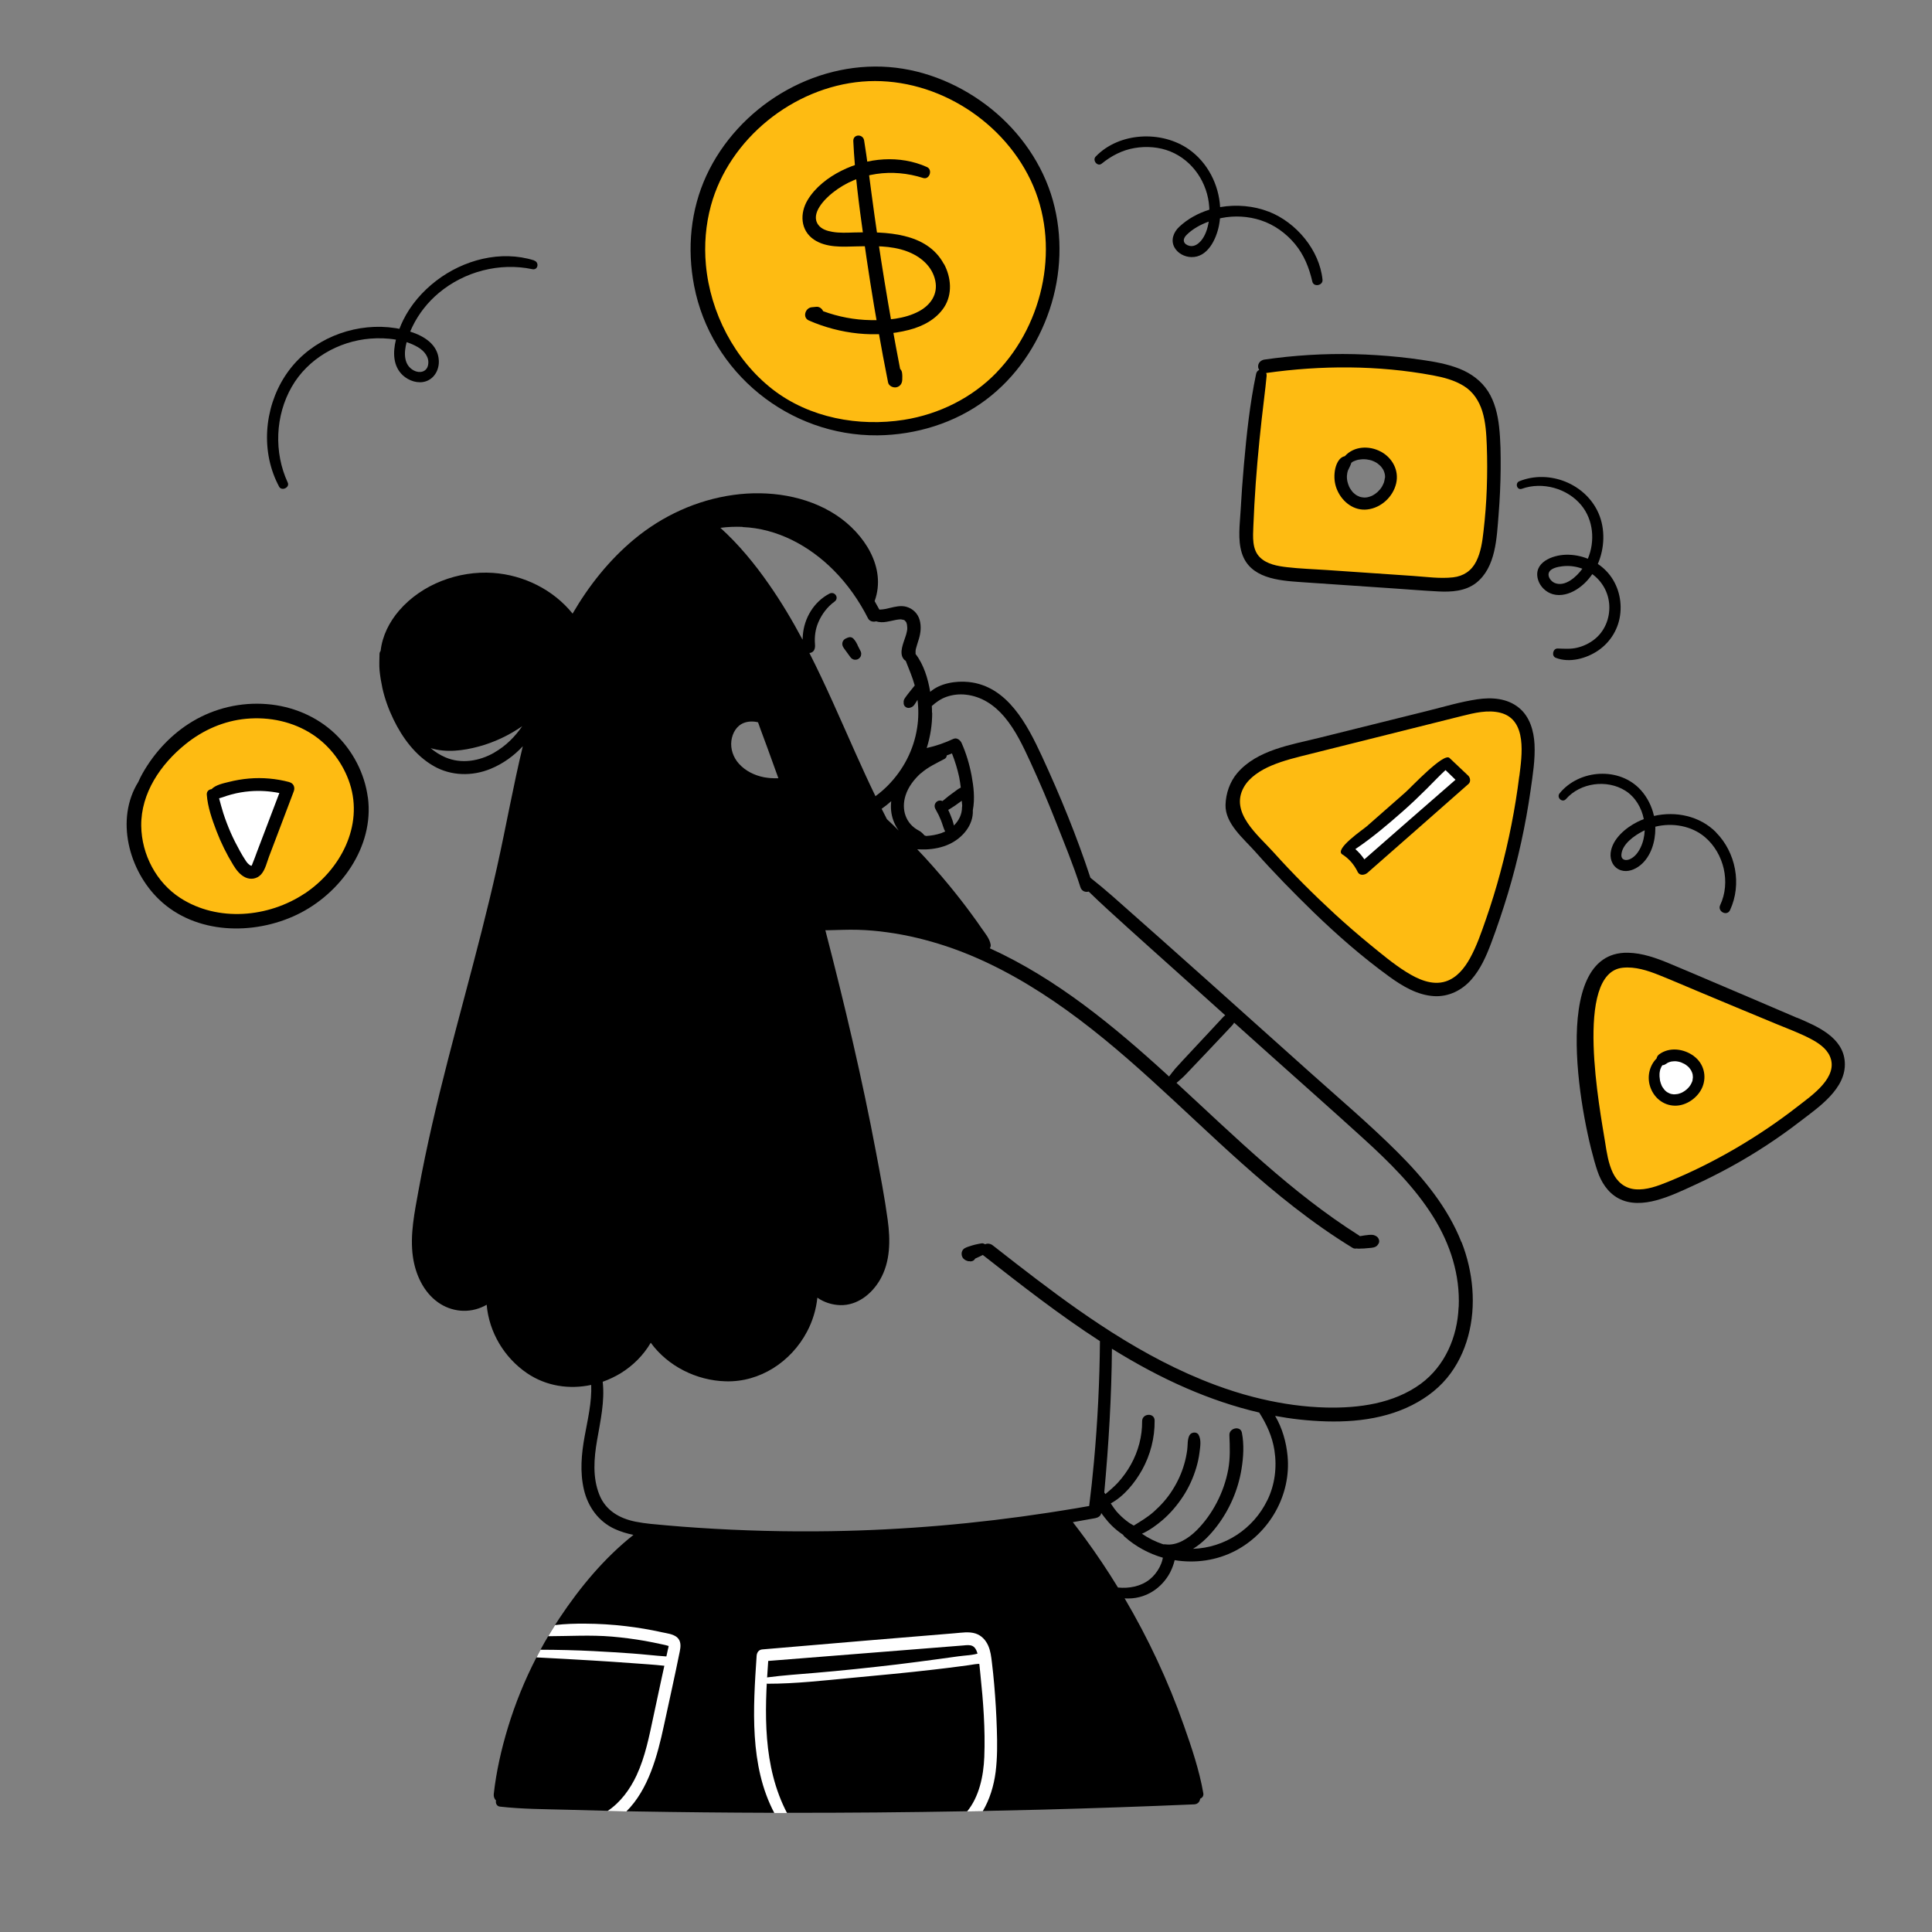 <?xml version="1.0" encoding="UTF-8"?>
<svg id="Layer_1" data-name="Layer 1" xmlns="http://www.w3.org/2000/svg" viewBox="0 0 300 300">
  <rect x="0" y="0" width="300" height="300" fill="#808080" stroke="none"/>
  <g>
    <path d="M133.18,100.19c-.14-.27-.28-.56-.48-.8-.13-.18-.2-.25-.29-.31-.08-.07-.18-.11-.29-.13-.18-.03-.34,0-.5.07-.26.11-.38.16-.49.25-.15.13-.28.31-.32.52,0,.08-.01.16-.02.24.01.16.06.31.14.45.08.15.19.28.28.41l.27.37c.19.26.38.52.56.77.15.2.34.35.59.4.22.04.5,0,.68-.13.2-.14.37-.34.4-.59,0-.08.01-.16.02-.24-.01-.16-.06-.31-.14-.44-.14-.28-.28-.56-.43-.84Z"/>
    <path d="M226.93,192.88c-2.1-5.34-5.83-9.88-9.85-13.9-4.4-4.4-9.18-8.44-13.81-12.59-10.13-9.08-20.25-18.17-30.45-27.17-1.15-1.01-2.31-1.98-3.5-2.92-2.12-6.45-4.68-12.7-7.53-18.87-2.27-4.89-5.35-10.92-11.39-11.53-1.94-.2-4.41.17-5.96,1.53-.17-1.02-.42-2.09-.79-3.1-.37-1.01-.85-1.97-1.48-2.78-.02-.36,0-.64.08-.91.13-.5.31-.99.45-1.48.27-.93.37-1.91.11-2.86-.27-1.01-1.04-1.78-2.04-2.07-.85-.25-1.76-.03-2.59.17-.21.05-.43.1-.64.15-.27.05-.36.06-.46.07-.11.01-.22.02-.33.03-.03,0-.14,0-.2.01-.25-.44-.48-.88-.74-1.32,1.89-5.21-1.64-10.49-5.92-13.33-4.63-3.07-10.58-3.91-16-3.16-5.7.79-11.04,3.24-15.46,6.92-3.86,3.22-7,7.18-9.52,11.51-2.98-3.71-7.59-5.99-12.34-6.32-5.37-.37-11.04,1.73-14.59,5.84-1.54,1.79-2.62,3.94-2.88,6.28-.1.11-.16.27-.17.46-.01.87-.07,1.72.01,2.59.09.9.24,1.79.43,2.68.38,1.71.97,3.33,1.73,4.9,1.39,2.87,3.42,5.63,6.24,7.24,2.71,1.56,5.99,1.61,8.85.43,1.94-.8,3.6-2.01,4.99-3.5-1.5,6.2-2.61,12.51-3.99,18.7-2.99,13.44-7.02,26.62-10.09,40.04-.77,3.37-1.48,6.76-2.1,10.16-.61,3.39-1.38,6.96-.88,10.41.39,2.68,1.61,5.4,3.87,7.02,2.11,1.51,4.83,1.77,7.17.61.14-.07.27-.14.41-.22.36,4.24,2.71,8.21,6.27,10.63,2.97,2.02,6.58,2.55,9.96,1.82.11,2.68-.55,5.39-1.02,7.99-.5,2.74-.75,5.53-.11,8.27.62,2.66,2.27,4.96,4.79,6.11.92.42,1.9.71,2.9.92-4.5,3.56-8.28,8.11-11.45,12.87-.25.37-.49.74-.72,1.11-.37.57-.72,1.15-1.06,1.73-.42.7-.82,1.4-1.2,2.11-.22.4-.43.79-.63,1.19-1.8,3.48-3.29,7.14-4.43,10.89-1.02,3.36-1.81,6.83-2.2,10.33-.04.38.08.76.35,1-.09.42.09.9.61.96,3.5.4,7.06.39,10.58.49,2.04.06,4.09.11,6.13.16.97.02,1.94.05,2.92.07.51,0,1.03.02,1.55.03,6.98.12,13.97.19,20.95.21h.48c.66,0,1.31,0,1.97,0,9.32.01,18.64-.07,27.97-.24.81,0,1.61-.03,2.42-.04,3.06-.06,6.12-.13,9.18-.21,7.88-.21,15.77-.48,23.65-.82.58-.03.88-.43.93-.88.32-.13.56-.42.49-.84-.62-3.58-1.82-7.13-3.03-10.55-1.21-3.45-2.6-6.83-4.14-10.13-1.53-3.28-3.22-6.48-5.05-9.59.2.02.39.02.59.02,1.52,0,3.04-.51,4.28-1.45.88-.67,1.61-1.52,2.14-2.49.26-.49.47-1.01.63-1.53.05-.16.09-.32.13-.48,3.17.52,6.5.07,9.43-1.46,5.34-2.79,8.68-8.71,8.1-14.73-.2-2.13-.82-4.33-1.93-6.21,1.25.23,2.5.42,3.77.56,5.52.6,11.46.49,16.61-1.81,2.41-1.08,4.62-2.6,6.31-4.64,1.57-1.9,2.65-4.13,3.29-6.51,1.29-4.76.76-10.03-1.03-14.59ZM76.78,116.85c-2.3,1.33-5.14,1.83-7.64.74-.83-.36-1.59-.84-2.27-1.42,2.42.74,5.07.4,7.47-.25,2.34-.63,4.67-1.71,6.75-3.16-1.13,1.65-2.54,3.06-4.31,4.08ZM144.72,110.67c0-.35,0-.69-.03-1.04.67-.59,1.37-1.1,2.23-1.41.99-.35,2.03-.47,3.07-.35,2.42.27,4.39,1.59,5.95,3.42,1.79,2.11,2.97,4.68,4.12,7.17,1.36,2.97,2.65,5.98,3.85,9.03,1.36,3.46,2.72,6.73,3.86,10.28.2.63.8.82,1.28.67,1.97,1.93,4.03,3.76,6.07,5.62,2.45,2.22,4.91,4.41,7.37,6.62,2.59,2.33,5.18,4.65,7.77,6.98-.17.1-.31.25-.42.37-.18.18-.35.37-.52.56-.39.42-.78.84-1.17,1.26-.76.81-1.52,1.62-2.28,2.44-.74.79-1.48,1.58-2.21,2.37-.39.42-.78.84-1.16,1.27-.34.39-.64.82-.97,1.23-.06-.05-.11-.1-.17-.16-8.37-7.65-17.3-15.04-27.66-19.75.11-.17.16-.36.13-.57-.16-.95-.87-1.76-1.41-2.54-.51-.75-1.04-1.49-1.58-2.22-1.11-1.52-2.28-3.01-3.48-4.47-1.58-1.91-3.22-3.78-4.93-5.57.26,0,.53.02.8.02.17,0,.33,0,.5,0,1.27-.05,2.55-.29,3.71-.84,2.02-.95,3.73-2.94,3.62-5.24.35-1.84.12-3.69-.19-5.38-.33-1.75-.83-3.44-1.55-5.06-.2-.45-.74-.89-1.27-.65-1.33.62-2.72,1.11-4.15,1.42.56-1.76.85-3.61.85-5.45ZM147.26,125.75c.34-.2.68-.42,1.01-.64.28-.19.56-.4.84-.6l.23-.17c.02.25.05.51.07.77-.01.08-.03.15-.03.24,0,1.12-.5,2.09-1.26,2.83-.02-.11-.05-.23-.08-.33-.08-.34-.21-.68-.34-1.01-.14-.36-.29-.73-.46-1.08ZM143,120.08c1.09-.98,2.41-1.56,3.69-2.25.22-.12.31-.32.32-.53.27-.1.54-.19.81-.31.47,1.19.85,2.43,1.12,3.68.11.54.18,1.09.25,1.63-.38.17-.7.44-1.03.68-.29.21-.59.42-.87.64-.32.25-.63.51-.94.77-.26-.12-.59-.12-.83.05-.41.28-.5.77-.26,1.19.17.31.34.62.5.94.22.48.29.64.35.8.13.32.23.65.34.97.05.16.11.32.17.47.04.1.1.2.15.3-.19.09-.39.17-.59.25-.77.27-1.56.4-2.36.45-.09-.03-.18-.07-.27-.09-.28-.33-.57-.59-.88-.75-2.04-1.06-2.75-3.28-2.06-5.44.42-1.35,1.34-2.53,2.38-3.47ZM115.29,81.84c5.41.21,10.41,2.93,14.17,6.72,2.17,2.18,3.95,4.73,5.34,7.48.22.43.79.58,1.24.44.52.17,1.08.17,1.64.07.43-.07.85-.17,1.28-.26.06-.01.12-.03.19-.04.34-.05.53-.08.72-.08.42.07.52.1.58.14.19.19.23.25.27.31.07.18.09.26.11.34.05.33.05.52.05.72-.03.21-.04.31-.07.41-.04.22-.1.43-.17.65-.31,1.02-1.1,2.63-.32,3.6.09.12.2.21.32.27.5,1.29,1.04,2.52,1.4,3.83-.19.24-.39.48-.58.72-.19.24-.38.48-.57.72-.09.12-.18.25-.27.37-.13.18-.23.32-.28.53-.02.07-.03.15-.02.23-.03.33.05.6.32.78.25.17.51.17.77.07.15-.05.22-.09.3-.15.18-.13.27-.27.39-.45.08-.12.16-.24.23-.36.05-.08.09-.15.14-.23.18,1.45.17,2.92-.06,4.36-.52,3.41-2.15,6.53-4.57,8.97-.59.59-1.22,1.14-1.9,1.63-1.08-2.22-2.1-4.47-3.11-6.72-2.32-5.19-4.57-10.44-7.15-15.52.08,0,.17,0,.25-.04.56-.18.67-.79.62-1.29-.1-1.2.06-2.36.52-3.43.53-1.24,1.39-2.4,2.51-3.21.78-.56.04-1.67-.79-1.24-2.42,1.27-3.93,3.8-4.13,6.5-.01.19-.03.42-.04.65-1.58-2.96-3.29-5.84-5.22-8.6-2.19-3.15-4.68-6.19-7.54-8.77,1.13-.15,2.28-.19,3.43-.15ZM138.99,128.04c.16.33.35.64.56.93-.59-.59-1.19-1.19-1.83-1.77-.28-.53-.55-1.07-.82-1.61.52-.36,1.01-.76,1.49-1.18-.03.26-.05.53-.05.79,0,.96.2,1.93.65,2.83ZM120.89,120.85c-.43.01-.86,0-1.29-.03-.33-.03-.65-.07-.98-.13-1.47-.29-2.87-.98-3.88-2.1-.87-.96-1.34-2.28-1.17-3.58.16-1.18.8-2.34,1.97-2.77.64-.24,1.45-.27,2.17-.08.45,1.32.97,2.62,1.43,3.91.57,1.6,1.15,3.19,1.73,4.78ZM180.5,242.2c-.1.4-.25.78-.44,1.15-.38.73-.91,1.4-1.55,1.91-1.38,1.09-3.19,1.42-4.91,1.25-1.59-2.6-3.28-5.13-5.08-7.59-.63-.86-1.27-1.71-1.93-2.56,1.16-.2,2.32-.41,3.48-.62.42-.08.87-.33.93-.8.31.43.66.87,1.01,1.29.45.52.94,1,1.48,1.43.29.23.59.46.91.67.05.1.12.2.23.29,1.73,1.54,3.77,2.63,5.94,3.26-.02.1-.04.21-.07.32ZM196.79,232.95c-2.16,4.47-6.63,7.39-11.54,7.55,1.47-.89,2.76-2.26,3.73-3.54,1.96-2.58,3.28-5.63,3.8-8.84.3-1.83.42-3.81.06-5.65-.22-1.14-1.99-.73-1.94.37.07,1.82.15,3.53-.18,5.33-.33,1.79-.93,3.51-1.77,5.13-.83,1.59-1.86,3.05-3.13,4.32-1.24,1.23-3.06,2.46-4.9,2.18-.11-.01-.21-.01-.29,0-1.18-.39-2.29-.94-3.31-1.64,1.16-.52,2.24-1.31,3.18-2.11,1.25-1.07,2.31-2.33,3.21-3.7.9-1.38,1.58-2.88,2.05-4.46.23-.77.4-1.56.5-2.36.11-.89.3-1.89-.13-2.71-.3-.57-1.18-.45-1.44.07-.34.68-.24,1.51-.34,2.25-.1.74-.25,1.47-.46,2.19-.41,1.44-1.04,2.81-1.85,4.07-.78,1.25-1.77,2.35-2.87,3.33-.96.86-2.04,1.49-3.12,2.16-.19-.1-.37-.21-.56-.33-.07-.04-.13-.09-.2-.13-.19-.14-.32-.24-.45-.34-.51-.4-.97-.84-1.4-1.32-.11-.13-.2-.23-.2-.25-.09-.11-.18-.24-.27-.35-.17-.24-.33-.48-.49-.72,2.06-1.12,3.72-3.18,4.84-5.16,1.31-2.35,2-5.02,1.97-7.71-.01-1.26-1.95-1.14-1.94.11.02,2.35-.6,4.67-1.74,6.72-.56,1.01-1.24,1.95-2.02,2.81-.6.65-1.27,1.21-1.94,1.78-.11-.16-.15-.2-.18-.25.69-7.51,1.13-14.91,1.19-22.32,3.71,2.3,7.55,4.39,11.57,6.13,3.64,1.58,7.43,2.88,11.3,3.78,1.14,1.79,2.03,3.72,2.36,5.85.41,2.63.08,5.34-1.09,7.75ZM226.49,203c-.19,4.59-2.11,9.11-5.88,11.88-4.2,3.07-9.62,3.8-14.69,3.68-3.38-.08-6.75-.56-10.04-1.33-.42-.1-.84-.2-1.26-.31-1.99-.51-3.95-1.14-5.87-1.85-5.68-2.11-11.01-4.95-16.09-8.18-.63-.41-1.26-.81-1.88-1.22-4.47-2.95-8.76-6.18-12.98-9.45-1.21-.94-2.42-1.89-3.63-2.83-.35-.28-.82-.36-1.2-.18-.14-.09-.32-.15-.47-.15-.28.03-.49.08-.69.12-.14.02-.28.06-.42.09-.16.04-.31.09-.46.13-.15.04-.3.09-.44.14-.15.05-.31.1-.46.17-.17.08-.33.15-.45.29-.16.17-.25.4-.26.64-.01.19.02.35.1.52.1.23.25.36.47.5.06.04.13.07.19.09.09.04.21.08.27.09.07.01.13,0,.19,0,.08.02.15.03.22.02.2-.01.42-.1.55-.26.04-.06.08-.11.12-.17.11-.05.22-.09.33-.15.29-.13.57-.26.85-.41,5.98,4.69,11.91,9.32,18.19,13.38-.05,6.26-.36,12.51-.93,18.74-.21,2.29-.45,4.58-.74,6.86-1.32.24-2.64.46-3.97.67-.78.13-1.57.25-2.35.37-11.18,1.71-22.47,2.69-33.78,2.87-6.91.11-13.82-.07-20.71-.53-1.67-.11-3.34-.24-5.01-.39-1.55-.14-3.11-.25-4.64-.56-2.49-.5-4.63-1.74-5.6-4.18-1.08-2.68-.84-5.66-.36-8.43.52-3.02,1.22-6.07.88-9.11.95-.34,1.87-.77,2.75-1.3,1.93-1.18,3.57-2.81,4.71-4.76,2.67,3.66,7.12,5.87,11.64,5.99,5.33.16,10.16-3.05,12.62-7.7.87-1.64,1.42-3.44,1.61-5.29,1.02.72,2.28,1.12,3.53,1.16,2.67.08,4.92-1.73,6.2-3.94,1.63-2.81,1.62-6.18,1.19-9.31-.47-3.47-1.14-6.93-1.79-10.38-2.19-11.63-4.92-23.14-7.89-34.59.07,0,.15.01.23.01,1.61-.02,3.21-.12,4.82-.07,1.51.04,3.01.17,4.51.38,3.12.42,6.2,1.17,9.19,2.16,6.01,2,11.64,5.08,16.86,8.64,10.58,7.22,19.49,16.53,29,25.02,5.41,4.83,11.05,9.39,17.25,13.18.19.12.42.15.64.1.25.06.56.02.82.01.19,0,.39,0,.58-.03.19-.01.39-.03.58-.05.43-.03.95-.08,1.23-.41.17-.21.33-.44.29-.7-.03-.25-.14-.49-.36-.66-.3-.22-.63-.31-1.01-.28-.09,0-.18.01-.28.02-.2.02-.4.05-.6.07-.25.03-.49.08-.74.12-.05-.05-.11-.09-.17-.13-10.44-6.6-19.26-15.34-28.31-23.67.37-.33.76-.64,1.11-.98.41-.4.79-.83,1.19-1.24.77-.8,1.54-1.61,2.3-2.42.75-.78,1.49-1.57,2.23-2.36l1.18-1.25c.17-.18.35-.37.52-.56.12-.12.24-.25.33-.39.03-.05.05-.1.08-.16,1.87,1.69,3.75,3.37,5.63,5.05,4.78,4.28,9.58,8.52,14.32,12.83,4.08,3.71,8.09,7.63,11.02,12.35,2.61,4.2,4.13,8.95,3.91,13.92Z"/>
  </g>
  <path d="M236.21,112.27c-1.52-3.04-3.47-2.93-25.49,1.89-15.1,3.3-19.82,7.08-18.88,11.8.94,4.72,19.35,20.77,21.71,23.13,2.36,2.36,11.8,6.61,15.1,1.42,3.3-5.19,6.61-20.77,8.02-25.96,1.42-5.19.94-9.44-.47-12.27Z" style="fill: #febb12;"/>
  <polygon points="223.94 118.4 209.31 131.62 211.67 134.45 226.77 120.76 223.94 118.4" style="fill: #fff;"/>
  <path d="M238.28,115.57c-.11-2.08-.73-4.28-2.4-5.65-1.83-1.51-4.26-1.67-6.51-1.33-2.63.39-5.23,1.18-7.81,1.82-5.59,1.39-11.18,2.78-16.77,4.17-4.34,1.08-9.59,1.86-12.67,5.46-1.15,1.35-1.78,3.19-1.82,4.95-.07,2.92,2.82,5.23,4.65,7.3,2.87,3.24,5.92,6.34,9.01,9.35,3.69,3.57,7.59,6.98,11.74,9.99,2.07,1.5,4.37,2.89,6.98,3.05,2.25.13,4.33-.9,5.79-2.57,1.42-1.61,2.3-3.61,3.05-5.59.97-2.58,1.85-5.2,2.65-7.85,1.56-5.22,2.73-10.56,3.5-15.96.33-2.34.73-4.76.61-7.14ZM235.91,120.53c-.63,5.04-1.62,10.04-2.94,14.95-.66,2.46-1.41,4.9-2.25,7.31-.71,2.04-1.42,4.12-2.47,6.02-.85,1.53-2.03,3.02-3.75,3.58-2.14.69-4.36-.35-6.15-1.47-1.98-1.24-3.8-2.77-5.6-4.24-1.87-1.53-3.7-3.12-5.48-4.75-3.3-3.04-6.48-6.21-9.48-9.55-2.42-2.7-6.89-6.19-4.64-10.16.86-1.53,2.61-2.63,4.23-3.32,1.97-.84,4.06-1.32,6.13-1.84,5.21-1.3,10.41-2.61,15.62-3.91,2.62-.66,5.24-1.31,7.87-1.97,1.92-.48,4.02-1,5.99-.5,4.2,1.08,3.33,6.66,2.93,9.86Z"/>
  <path d="M227.97,120.43c-.97-.92-1.93-1.83-2.9-2.74-.91-.85-5.93,4.55-6.89,5.39-1.98,1.74-3.97,3.49-5.95,5.23-.52.46-5.1,3.55-3.8,4.36,1.06.66,1.86,1.62,2.4,2.74.3.61,1.09.48,1.5.13,5.24-4.6,10.48-9.2,15.71-13.82.37-.33.27-.97-.06-1.28ZM210.47,131.84c2.62-1.76,5.03-3.81,7.39-5.89,1.25-1.1,2.45-2.25,3.63-3.42.59-.59,1.17-1.18,1.75-1.77.39-.41.81-.79,1.22-1.18.52.5,1.03,1,1.55,1.5-4.73,4.11-9.44,8.23-14.15,12.36-.4-.59-.87-1.12-1.4-1.59Z"/>
  <path d="M251.32,149.56c-3.21.92-5.66,1.42-5.19,12.27.47,10.86,1.89,23.13,6.14,23.6s15.1-3.78,23.6-9.91c8.5-6.14,9.44-8.02,8.97-11.8-.47-3.78-10.38-5.66-14.16-8.02s-16.05-7.08-19.35-6.14Z" style="fill: #febb12;"/>
  <path d="M258.87,163.72c-2.46,1.23-2.36,2.83-1.42,4.72s2.83,2.83,5.19.94q2.36-1.89.94-3.78c-1.42-1.89-3.78-2.36-4.72-1.89Z" style="fill: #fff;"/>
  <path d="M279.05,158.05c-4.38-1.88-8.77-3.76-13.16-5.62-2.21-.94-4.42-1.89-6.64-2.81-2.07-.86-4.2-1.63-6.46-1.68-12.58-.25-7.06,27.03-4.75,33.87.58,1.73,1.59,3.34,3.22,4.24,1.83,1.02,4.02.85,5.97.32,1.99-.54,3.91-1.44,5.77-2.3,1.96-.9,3.88-1.86,5.77-2.9,3.77-2.07,7.37-4.43,10.78-7.06,2.84-2.18,7.16-5.07,6.91-9.17-.23-3.89-4.34-5.6-7.41-6.91ZM279.25,171.72c-3.08,2.41-6.33,4.6-9.71,6.58-3.39,1.98-6.91,3.74-10.55,5.22-1.58.64-3.35,1.31-5.09,1.15-1.61-.15-2.78-1.14-3.46-2.56-.7-1.48-.95-3.16-1.2-4.76-.75-4.73-4.92-26.31,2.74-27.08,1.94-.2,3.86.43,5.64,1.14,2,.8,3.97,1.66,5.96,2.49,4.07,1.71,8.16,3.41,12.24,5.1,1.76.73,3.57,1.39,5.26,2.27,1.19.62,2.5,1.46,3.06,2.74,1.42,3.22-2.78,6.07-4.89,7.71Z"/>
  <path d="M131.42,11.72c-6.96,1.61-27.38,12.27-22.66,32.1,4.72,19.83,20.3,25.49,33.99,21.71,13.69-3.78,22.66-17.94,20.3-32.1-2.36-14.16-19.35-24.55-31.63-21.71Z" style="fill: #febb12;"/>
  <path d="M163.49,31.12c-1.57-5.59-5.06-10.58-9.56-14.21-4.52-3.64-10.1-6.05-15.91-6.5-5.87-.45-11.73,1.08-16.77,4.11-4.97,2.99-9.12,7.46-11.56,12.74-2.47,5.35-3.02,11.35-1.91,17.11,2.6,13.51,14.73,23.35,28.48,23.23,5.97-.06,12.01-1.9,16.81-5.5,4.68-3.51,8.06-8.49,9.91-14.01,1.83-5.44,2.06-11.43.51-16.97ZM154.77,57.82c-3.83,3.97-8.97,6.51-14.41,7.37-7,1.1-14.68-.29-20.4-4.74-5.9-4.6-9.68-11.92-10.35-19.34-.28-3.08-.03-6.2.78-9.18,2.84-10.4,12.78-18.35,23.46-19.26,10.78-.91,21.56,5.61,26.19,15.31,4.67,9.79,2.17,22.13-5.28,29.84Z"/>
  <path d="M146.57,41.01c-2.66-4.96-9.06-5.04-13.93-4.91-1.13.03-2.28.1-3.4-.1-.8-.14-1.68-.4-2.18-1.09-1.28-1.75,1.03-4.04,2.29-5.03,3.99-3.13,9.24-3.77,14-2.24.97.31,1.52-1.28.59-1.7-4.21-1.9-9.23-1.47-13.3.58-2.05,1.03-4.05,2.56-5.24,4.55-1.23,2.06-1.12,4.7.98,6.13,1.91,1.29,4.42,1.12,6.61,1.06,2.61-.06,5.33-.16,7.82.76,2.09.77,3.95,2.3,4.42,4.57.44,2.09-.72,3.76-2.5,4.73-2.23,1.21-5.05,1.43-7.54,1.39-2.51-.04-5.02-.52-7.38-1.39-.17-.41-.59-.72-1.04-.68-.24.02-.49.05-.73.07-1.01.1-1.48,1.61-.43,2.06,4.81,2.1,10.41,2.78,15.53,1.46,2.14-.55,4.23-1.63,5.47-3.53,1.32-2.04,1.08-4.63-.02-6.7Z"/>
  <path d="M140.06,57.84c-.03-.22-.14-.41-.29-.56-1.75-9.05-3.24-18.15-4.45-27.29-.36-2.73-.7-5.46-1.14-8.18-.17-1.05-1.73-1.01-1.68.1.23,4.9.87,9.79,1.55,14.65.68,4.87,1.44,9.72,2.3,14.56.49,2.76,1,5.52,1.55,8.27.11.55.79.85,1.28.75.59-.12.9-.59.92-1.17.02-.39.02-.75-.04-1.14Z"/>
  <path d="M229.37,60.58c-3.78-5.19-30.68-4.72-33.04-3.78-2.36.94-3.3,22.66-2.83,27.85.47,5.19,6.14,4.25,9.91,4.72s19.12,1.18,23.37,1.18,5.43-8.73,5.43-15.34-.27-11.11-2.83-14.63ZM211.2,78.28c-2.36,0-2.83-1.42-2.83-4.72,0-1.89,1.89-2.36,3.78-2.83s3.3.47,3.3,2.83-1.89,4.72-4.25,4.72Z" style="fill: #febb12;"/>
  <path d="M232.78,66.27c-.22-1.92-.67-3.87-1.72-5.51-1.04-1.62-2.63-2.78-4.4-3.49-1.88-.75-3.88-1.1-5.88-1.39-2.31-.34-4.64-.58-6.98-.73-4.68-.31-9.38-.22-14.04.26-1.14.12-2.27.26-3.4.42-.57.08-1.03.52-1,1.12.01.17.07.34.17.5-.22.08-.41.28-.48.6-.98,4.65-1.48,9.42-1.9,14.16-.21,2.37-.38,4.74-.51,7.11-.12,2.12-.46,4.46.18,6.52,1.22,3.97,5.72,4.31,9.2,4.55,4.8.33,9.6.65,14.39.98,2.33.16,4.65.35,6.98.47,2,.1,4.15-.04,5.8-1.31,3.1-2.41,3.22-7.04,3.51-10.61.19-2.37.3-4.75.32-7.13.01-2.16,0-4.35-.24-6.5ZM230.87,75.8c-.08,2.24-.25,4.47-.51,6.69-.18,1.6-.41,3.26-1.14,4.7-.73,1.45-1.98,2.28-3.59,2.46-2.03.23-4.15-.08-6.18-.22-4.49-.31-8.97-.61-13.46-.92-2.05-.14-4.13-.2-6.17-.44-1.45-.17-3.07-.45-4.16-1.51-1.27-1.22-1.1-3.22-1.04-4.83.09-2.23.21-4.46.37-6.69.32-4.45.78-8.89,1.32-13.31.14-1.12.26-2.24.37-3.36.02-.17-.01-.32-.07-.45,8.53-1.21,17.37-1.22,25.86.36,1.69.31,3.37.75,4.84,1.66,1.44.89,2.36,2.32,2.86,3.91.53,1.71.63,3.53.7,5.31.08,2.21.08,4.42,0,6.63Z"/>
  <path d="M214.43,70.14c-1.81-.98-4.18-.89-5.61.7-.1.02-.2.05-.31.1-.86.42-1.21,1.66-1.28,2.55-.08.93.06,1.86.45,2.7.82,1.8,2.58,3.16,4.64,2.92,2.15-.25,4-1.97,4.48-4.07.46-2.01-.6-3.94-2.36-4.9ZM215.04,74.19s-.01.13-.02.17c-.01.09-.03.18-.05.27-.02.1-.05.21-.08.31-.14.33-.23.51-.33.68-.13.2-.19.28-.26.36-.13.15-.27.3-.42.44-.18.15-.27.21-.36.28-.09.06-.18.12-.27.17-.04.02-.22.12-.17.1-.06.03-.37.15-.53.19-.03,0-.15.04-.19.05-.04,0-.16.02-.19.03-.11.01-.21.02-.32.02-.34-.03-.51-.06-.68-.11-.18-.07-.26-.11-.34-.15-.07-.04-.14-.08-.21-.11-.21-.15-.35-.26-.47-.38-.05-.05-.1-.11-.15-.16-.19-.24-.29-.4-.39-.56-.04-.07-.08-.15-.12-.23-.13-.31-.19-.5-.24-.7-.01-.04-.03-.14-.04-.17-.01-.08-.03-.17-.04-.25-.02-.18-.03-.37-.02-.55.02-.23.03-.32.05-.41s.04-.18.06-.27c.01-.05.06-.17.07-.19.17-.39.39-.74.5-1.15.22-.19.37-.26.66-.36.09-.03.17-.06.26-.08.02,0,.12-.03.16-.04.25-.03.34-.05.43-.06.17-.02.34-.02.51-.02.26.02.33.03.39.03.16.02.31.05.47.09.09.02.18.05.27.07.26.1.42.17.57.25.07.04.14.08.21.12.03.02.13.08.16.11.19.15.25.21.32.27.06.05.11.11.17.16.18.22.27.35.36.5.03.05.06.1.08.16,0,.02.06.15.08.2.12.36.15.54.14.95Z"/>
  <path d="M36.07,110.38c-5.66.57-16.99,11.33-15.1,20.3,1.89,8.97,10.38,15.1,21.71,11.33,11.33-3.78,15.1-11.33,12.74-20.77-2.36-9.44-14.63-11.33-19.35-10.86Z" style="fill: #febb12;"/>
  <path d="M32.77,123.59s4.72,11.8,6.61,11.33,6.14-12.27,4.72-12.74-10.86-.47-11.33,1.42Z" style="fill: #fff;"/>
  <path d="M57.12,123.84c-.5-3.76-2.34-7.28-5.08-9.89-2.87-2.74-6.71-4.32-10.65-4.62-4-.31-8.01.62-11.46,2.67-3.26,1.94-5.94,4.81-7.8,8.1-.24.43-.46.86-.65,1.31-3.61,5.8-1.48,13.77,3.24,18.28,5.65,5.41,14.63,5.58,21.39,2.34,6.7-3.21,12.02-10.5,11.02-18.18ZM47.34,138.72c-5.64,3.77-13.52,4.48-19.34.72-3.72-2.4-6.01-6.74-6.07-11.2-.06-5.09,3.03-9.59,6.88-12.69,2.71-2.19,5.95-3.62,9.43-3.94,3.58-.33,7.26.44,10.29,2.43,2.71,1.78,4.79,4.56,5.79,7.64,2.14,6.59-1.48,13.37-6.98,17.05Z"/>
  <path d="M44.92,121.44c-2.03-.54-4.16-.73-6.26-.55-1.05.09-2.1.27-3.13.53-.88.22-2.03.45-2.68,1.12-.41.04-.78.34-.74.86.14,1.91.83,3.87,1.51,5.65.7,1.83,1.58,3.6,2.6,5.27.46.76,1.03,1.51,1.85,1.91.85.41,1.84.25,2.48-.46.64-.72.89-1.87,1.22-2.75.39-1.03.78-2.06,1.17-3.08.89-2.35,1.78-4.7,2.67-7.05.24-.63-.01-1.26-.69-1.44ZM41.23,128.79c-.45,1.17-.89,2.35-1.34,3.52-.21.57-.41,1.15-.65,1.71-.04.09-.11.36-.21.43-.46-.18-.72-.57-.91-.86-.31-.46-.59-.95-.86-1.43-.52-.93-1-1.88-1.43-2.85-.43-.99-.82-2-1.15-3.02-.25-.77-.44-1.55-.66-2.33.17-.04.34-.09.54-.16.46-.17.92-.31,1.39-.44.93-.25,1.87-.41,2.83-.49,1.55-.13,3.09-.03,4.6.27-.72,1.88-1.43,3.77-2.15,5.65Z"/>
  <path d="M82.95,40.44c-5.19-1.64-10.97-.1-15.22,3.16-2.13,1.64-3.94,3.71-5.13,6.13-.2.41-.4.86-.58,1.33-.21-.04-.41-.08-.61-.11-5.76-.9-11.95,1.23-15.8,5.65-3.94,4.53-5.24,11.27-3.18,16.93.25.7.56,1.38.91,2.04.39.74,1.69.14,1.34-.63-2.17-4.7-1.95-10.39.63-14.89,2.5-4.35,7.24-7.07,12.19-7.47,1.27-.1,2.65-.07,3.98.16-.49,1.99-.46,4.12,1.07,5.54.94.86,2.38,1.35,3.61.92,1.35-.47,2.05-1.85,1.98-3.22-.13-2.46-2.24-3.79-4.45-4.49.11-.27.23-.52.34-.75.98-2.03,2.4-3.83,4.13-5.27,3.98-3.32,9.42-4.74,14.51-3.67.88.18,1.1-1.08.27-1.34ZM64.9,53.91c.98.58,1.82,1.57,1.57,2.78-.22,1.09-1.33,1.31-2.21.84-1.58-.84-1.57-2.7-1.12-4.4.62.2,1.21.46,1.76.78Z"/>
  <path d="M197.01,32.87c-2.33-.91-5.01-1.15-7.55-.71-.2-3.51-1.96-6.94-4.85-8.97-4.23-2.97-10.81-2.68-14.47,1.12-.56.58.28,1.63.93,1.1,1.5-1.21,3.16-2.09,5.08-2.42,1.85-.32,3.83-.18,5.58.53,3.5,1.42,5.8,4.89,6.04,8.63,0,.13.01.27.02.41-1.74.54-3.36,1.42-4.69,2.67-.88.83-1.35,2.07-.73,3.19.51.92,1.56,1.47,2.6,1.5,2.54.08,3.87-2.75,4.3-4.85.08-.38.13-.77.17-1.16.08-.02.17-.04.25-.06,2.01-.4,4.14-.28,6.09.36,2.06.67,3.91,2,5.29,3.66,1.43,1.72,2.21,3.7,2.71,5.86.21.9,1.67.61,1.58-.3-.47-4.61-4.08-8.89-8.33-10.56ZM186.44,37.44c-.53.61-1.25.99-2.03.64-.79-.36-.73-1.02-.18-1.58.92-.93,2.16-1.62,3.46-2.09-.17,1.12-.54,2.22-1.24,3.03Z"/>
  <path d="M249.4,88.64c-.39-.4-.82-.76-1.29-1.07,1.07-2.48,1.17-5.44.11-7.87-2-4.59-7.65-6.84-12.29-4.98-.73.29-.37,1.45.38,1.18,3.19-1.15,7.08-.07,9.24,2.56,1.89,2.3,2.15,5.6,1.01,8.3-1.07-.43-2.24-.65-3.39-.62-2.14.05-5.14,1.21-4.34,3.89.32,1.06,1.23,1.94,2.3,2.24,1.24.35,2.58-.05,3.64-.71,1-.62,1.82-1.45,2.48-2.41,1.51,1.1,2.54,2.83,2.64,4.86.1,2.03-.73,4.06-2.36,5.31-.78.6-1.66,1.02-2.61,1.25-1.01.25-2.03.16-3.05.13-.74-.02-.99,1.17-.3,1.44,2.13.85,4.81.11,6.64-1.16,1.93-1.34,3.18-3.45,3.4-5.79.23-2.39-.52-4.8-2.2-6.54ZM241.43,90.53c-.55-.22-1.15-.95-.93-1.58.26-.74,1.44-.94,2.11-1.02,1.09-.13,2.14.02,3.1.38-.91,1.26-2.68,2.87-4.28,2.22Z"/>
  <path d="M266.46,129.23c-2.52-2.53-6.24-3.31-9.63-2.53-.33-1.48-1.02-2.87-2.03-4-3.3-3.68-9.56-3.26-12.62.48-.54.66.42,1.54.98.9,2.23-2.55,6.36-3.1,9.22-1.3,1.54.97,2.52,2.63,2.87,4.41-.32.12-.64.26-.95.41-1.84.92-3.95,2.65-4.2,4.84-.13,1.17.44,2.32,1.6,2.7,1.05.34,2.18-.12,3-.78,1.67-1.35,2.35-3.68,2.34-5.75,0-.08,0-.16-.01-.24,2.66-.66,5.65-.15,7.74,1.64,2.93,2.51,4,7.01,2.34,10.53-.47,1,1.07,1.79,1.53.78,1.86-4,.91-8.96-2.19-12.08ZM254.75,131.6c-.36.75-.88,1.46-1.66,1.81-.65.29-1.38.13-1.32-.71.12-1.64,2-2.94,3.31-3.62.1-.05.21-.1.31-.15-.04.93-.24,1.84-.64,2.67Z"/>
  <path d="M263.04,164c-1.54-1.15-3.79-1.48-5.41-.28-.21.16-.35.39-.4.64-1.11,1.1-1.48,2.81-1.02,4.29.53,1.73,2,2.99,3.83,3.04,1.81.05,3.65-1.26,4.32-2.92.69-1.71.18-3.65-1.32-4.76ZM262.84,167.65c-.02.09-.04.18-.07.27-.1.24-.18.41-.28.57-.11.16-.15.21-.19.26-.12.15-.25.28-.39.41-.16.13-.23.18-.3.23-.15.1-.31.2-.47.28-.17.07-.24.1-.32.12-.09.03-.18.05-.27.08-.3.05-.46.05-.64.06-.18-.02-.27-.03-.36-.05-.07-.02-.15-.04-.22-.06-.24-.1-.36-.18-.49-.25-.12-.09-.17-.14-.22-.18-.06-.05-.11-.11-.17-.17-.14-.18-.23-.3-.31-.43-.04-.06-.07-.12-.1-.18-.11-.27-.17-.42-.21-.58-.03-.09-.05-.18-.07-.27-.04-.27-.06-.44-.07-.62,0-.08,0-.16,0-.24,0-.03,0-.14,0-.18.01-.16.04-.32.07-.47.02-.08.04-.15.06-.23.08-.19.11-.27.15-.35.1-.18.14-.22.17-.26.15,0,.31-.05.44-.14.12-.09.28-.15.39-.25.12-.05.2-.08.28-.11s.16-.05.24-.07c.21-.02.37-.05.54-.05.06,0,.13,0,.19,0,.26.03.41.06.56.1.08.02.16.05.24.07.2.08.35.15.5.23.06.03.13.07.19.11.2.14.31.23.42.33.05.05.1.1.15.15.16.2.25.33.33.46.14.31.17.39.19.47,0,.03.03.13.04.17.03.25.02.34.03.43-.02.17-.03.26-.05.36Z"/>
  <path d="M105.55,256.46c-.77,3.82-1.63,7.64-2.45,11.45-1.01,4.71-2.4,9.96-5.84,13.37-.97-.02-1.94-.04-2.92-.07,2.01-1.33,3.5-3.38,4.51-5.54,1.36-2.93,1.97-6.13,2.64-9.26.74-3.44,1.47-6.89,2.23-10.32.03-.14.1-.34.11-.5-.49-.16-.86-.22-1.23-.3-.81-.18-1.62-.34-2.44-.49-1.7-.3-3.42-.52-5.14-.67-3.31-.28-6.58-.07-9.89-.06.34-.58.69-1.16,1.06-1.73,1.55-.19,3.12-.23,4.68-.22,2.11.01,4.22.14,6.32.39,1.87.22,3.72.53,5.56.94.76.17,1.75.26,2.37.78.68.58.59,1.46.43,2.24Z" style="fill: #fff;"/>
  <path d="M154.6,275.16c-.27,2.11-.91,4.24-2,6.08-.81.01-1.61.03-2.42.04,1.87-2.3,2.54-5.49,2.66-8.44.17-4.29-.16-8.63-.61-12.89-.1-.92-.16-1.87-.35-2.78-.12-.56-.31-1.3-.87-1.58-.41-.2-.93-.13-1.37-.09-.5.04-1,.09-1.5.12-1.09.09-2.18.18-3.27.26-8.52.68-17.05,1.36-25.58,2.03-.59,8-.87,16.35,2.92,23.62-.66,0-1.31,0-1.97,0-3.9-7.37-3.29-16.34-2.75-24.42.04-.52.33-.94.88-.99,5.3-.45,10.59-.91,15.88-1.35,4.67-.39,9.34-.78,14.01-1.16,1.05-.08,2.19-.29,3.22.04.94.31,1.59,1.02,1.98,1.91.35.8.46,1.69.56,2.55.14,1.15.26,2.3.36,3.46.2,2.31.34,4.62.41,6.94.07,2.22.09,4.45-.19,6.66Z" style="fill: #fff;"/>
  <path d="M152.08,256.68c-.99.36-2.2.36-3.24.51-1.04.14-2.08.29-3.12.43-2.16.29-4.32.58-6.48.84-4.25.5-8.5.95-12.76,1.31-2.44.21-4.89.37-7.31.69-.63.09-.59.99.06.99,4.3,0,8.63-.5,12.9-.9,4.33-.41,8.66-.8,12.98-1.31,1.2-.14,2.39-.28,3.58-.44.58-.08,1.16-.15,1.73-.23.64-.09,1.32-.25,1.97-.2,1.2.08.94-2.13-.32-1.67Z" style="fill: #fff;"/>
  <path d="M104.13,258.78c-.32-.05-.64-.09-.97-.12-1.68-.19-3.38-.28-5.07-.41-1.99-.15-3.98-.28-5.97-.4-2.94-.17-5.88-.35-8.82-.49.2-.4.42-.8.63-1.19,2.74.01,5.48.07,8.22.21,2,.1,4.01.23,6.01.37,1.77.13,3.54.34,5.31.46.25.01.51.03.76.04,1.13.06.98,1.68-.11,1.52Z" style="fill: #fff;"/>
</svg>
